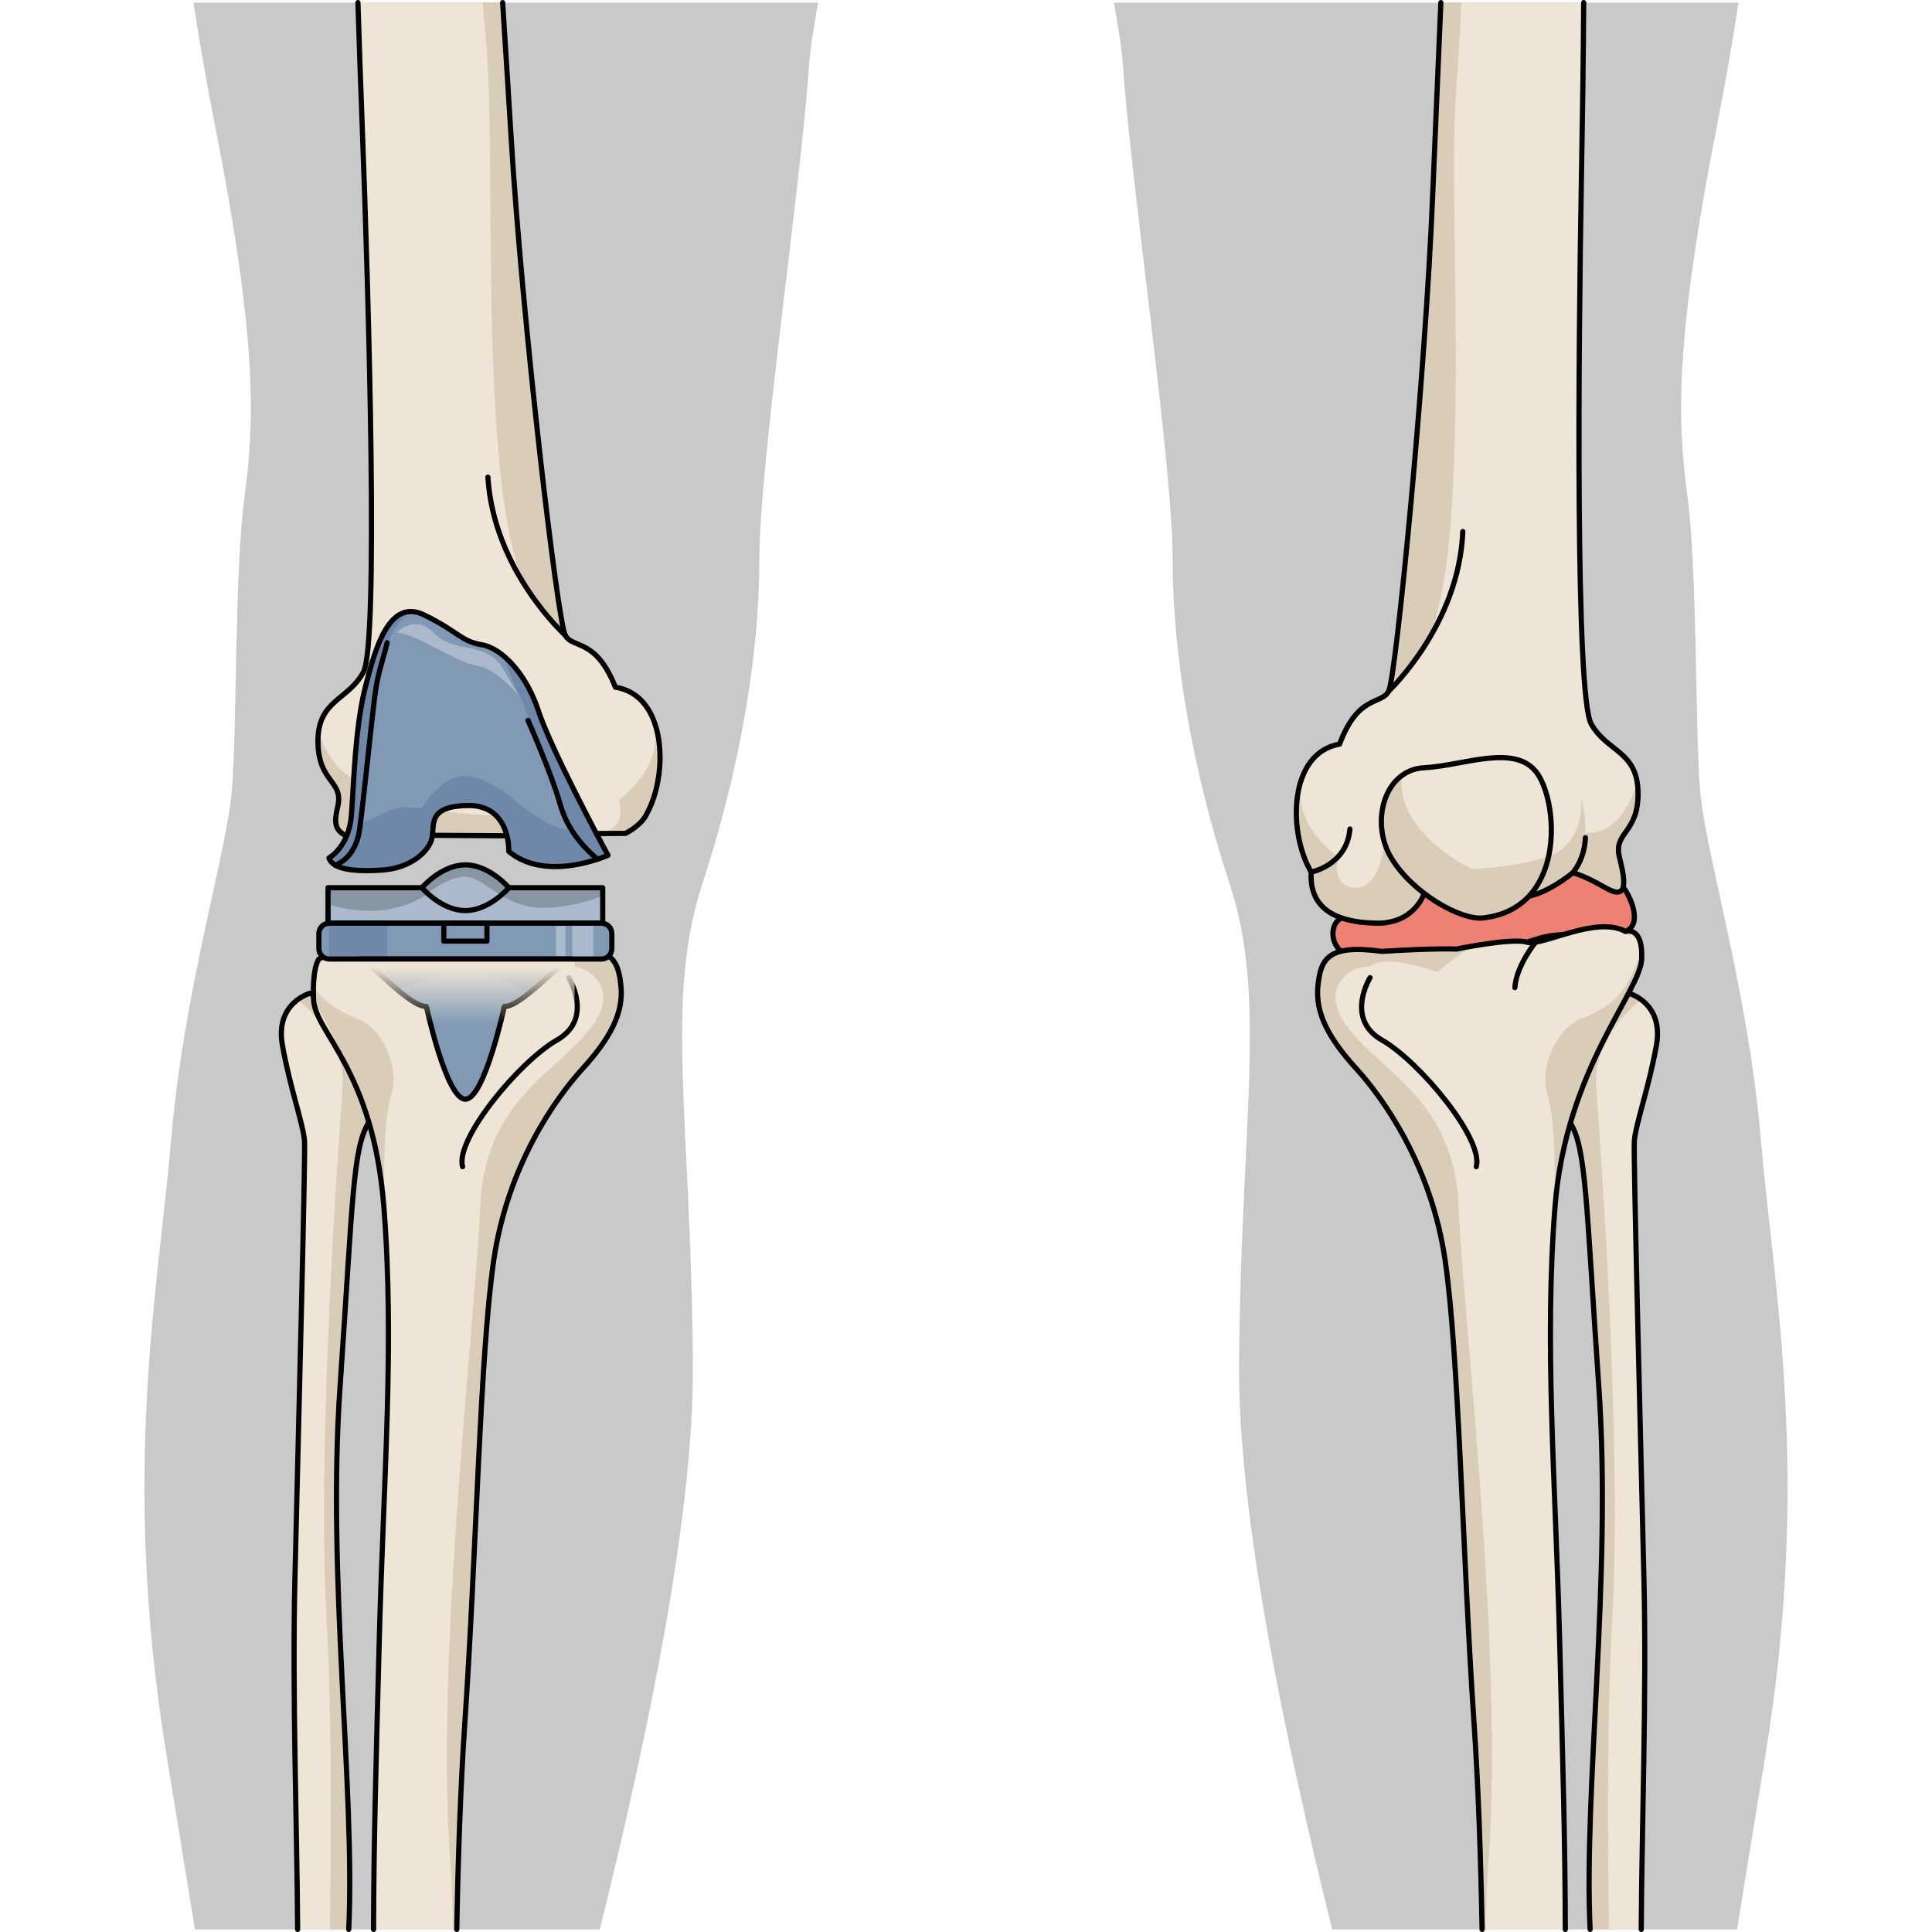 <?xml version="1.0" encoding="utf-8"?>
<!-- Created by: Science Figures, www.sciencefigures.org, Generator: Science Figures Editor -->
<!DOCTYPE svg PUBLIC "-//W3C//DTD SVG 1.1//EN" "http://www.w3.org/Graphics/SVG/1.1/DTD/svg11.dtd">
<svg version="1.1" id="Layer_1" xmlns="http://www.w3.org/2000/svg" xmlns:xlink="http://www.w3.org/1999/xlink" 
	 width="800px" height="800px" viewBox="11.732 -0.5 316.222 371.813" enable-background="new 11.732 -0.5 316.222 371.813"
	 xml:space="preserve">
<g>
	<g>
		<path fill="#C9C9C9" d="M323.756,336.878c8.768-54.029,1.463-89.562-0.968-118.278c-2.436-28.715-10.709-55-11.68-67.171
			c-0.979-12.168-0.488-41.856-2.438-56.462c-1.949-14.604-2.431-30.177,5.842-72.037c1.403-7.102,2.748-14.829,4.011-22.93H198.3
			c0.932,4.997,1.593,9.409,1.828,12.952c1.459,21.904,9.486,75.93,9.486,94.185c0,18.249,3.652,40.152,10.957,62.42
			c7.299,22.274,2.186,45.271,1.822,92.359c-0.225,29.146,8.778,71.99,17.922,108.896h77.922
			C319.95,360.079,321.829,348.762,323.756,336.878z"/>
		<path fill="#C9C9C9" d="M117.291,261.916c-0.362-47.089-5.477-70.085,1.827-92.359c7.3-22.268,10.954-44.171,10.954-62.42
			c0-18.255,8.03-72.28,9.489-94.185c0.236-3.543,0.897-7.955,1.83-12.952H21.162c1.263,8.101,2.608,15.828,4.011,22.93
			c8.273,41.86,7.791,57.434,5.839,72.037c-1.945,14.605-1.457,44.293-2.435,56.462c-0.974,12.171-9.245,38.457-11.675,67.171
			c-2.436,28.717-9.739,64.249-0.977,118.278c1.927,11.884,3.806,23.201,5.52,33.935h77.926
			C108.516,333.906,117.516,291.063,117.291,261.916z"/>
	</g>
	<g>
		<g>
			<g>
				<g>
					<g>
						<path fill="#EFE5D6" d="M300.311,303.423c-0.704-29.732-2.028-81.132-1.853-84.25s2.823-10.371,4.263-18.556
							c1.441-8.188-5.361-9.977-5.361-9.977l-12.672,9.397c0,0-1.574,10.475,1.479,15.57c3.046,5.093,2.99,14.884,5.482,51.085
							c2.492,36.203-2.981,76.58-1.724,103.574c0.009,0.179,0.018,0.365,0.025,0.545h9.843
							C299.888,351.33,300.844,325.846,300.311,303.423z"/>
						<path fill="#D9CDBA" d="M284.688,200.038c0,0-1.574,10.475,1.479,15.57c3.046,5.093,2.99,14.884,5.482,51.085
							c2.492,36.203-2.956,77.125-1.698,104.119c0.009,0.179-0.008-0.18,0,0h3.633c-0.307-20.51-0.329-42.693,0.637-59.761
							c1.916-33.78-2.378-92.626-3.093-102.303c-0.707-9.677,7.986-16.264,7.986-16.264l0.617-0.633
							c-1.236-0.904-2.371-1.211-2.371-1.211L284.688,200.038z"/>
						<path fill="none" stroke="#000000" stroke-linecap="round" stroke-linejoin="round" stroke-miterlimit="10" d="
							M289.951,370.813c-1.258-26.994,4.19-67.916,1.698-104.119c-2.492-36.201-2.437-45.992-5.482-51.085
							c-3.053-5.096-1.479-15.57-1.479-15.57l12.672-9.397c0,0,6.803,1.788,5.361,9.977c-1.439,8.185-4.087,15.438-4.263,18.556
							s1.148,54.518,1.853,84.25c0.533,22.422-0.424,47.907-0.519,67.39"/>
						<path fill="#EF8174" d="M297.284,171.791c0,0,2.986,5.472-0.508,6.979c-3.498,1.507-11.33-0.436-16.91,1.396
							c-5.59,1.828-18.057,5.295-23.305,3.295c-5.25-2.002-8.379,0.541-12.443-0.037c-4.062-0.58-4.578-5.576-2.371-7.044
							C243.954,174.913,290.219,156.922,297.284,171.791z"/>
						<path fill="none" stroke="#000000" stroke-linecap="round" stroke-linejoin="round" stroke-miterlimit="10" d="
							M297.284,171.791c0,0,2.986,5.472-0.508,6.979c-3.498,1.507-11.33-0.436-16.91,1.396c-5.59,1.828-18.057,5.295-23.305,3.295
							c-5.25-2.002-8.379,0.541-12.443-0.037c-4.062-0.58-4.578-5.576-2.371-7.044C243.954,174.913,290.219,156.922,297.284,171.791
							z"/>
						<path fill="#EFE5D6" d="M296.776,178.771c-5.649-3.149-16.088,2.931-18.996,2.051c-2.904-0.88-13.57,1.33-13.57,1.33
							s-4.082-0.216-14.342,0.445c-10.48-1.46-11.778,1.527-12.299,6.688c-0.523,5.157,2.078,10.06,7.348,15.839
							c5.267,5.775,14.498,18.718,17.142,36.958c2.641,18.234,3.318,55.998,5.561,89.071c0.827,12.187,1.299,26.099,1.546,39.66
							h16.017c-0.05-17.162-0.445-30.672-1.091-55.454c-0.82-31.359-2.977-57.128-0.895-83.615
							c2.082-26.482,16.449-41.339,16.691-47.751C300.122,177.581,296.776,178.771,296.776,178.771z"/>
						<path fill="#D9CDBA" d="M288.096,195.614c7.461-2.997,9.065-5.89,11.76-13.167c0.033,0.462,0.051,0.964,0.031,1.546
							c-0.242,6.413-14.609,21.269-16.691,47.751c-0.082,1.087-0.15,2.172-0.223,3.256l-0.015,0.006c0,0,0.869-18.235-1.146-24.556
							C279.975,204.693,283.667,197.389,288.096,195.614z"/>
						<path fill="#D9CDBA" d="M243.843,197.923c-7.021-8.541,0.614-12.822,3.681-12.365c3.184-2.745,12.977,1.032,12.977,1.032
							l6.082-4.713l-0.012-0.176c-1.404,0.253-2.361,0.45-2.361,0.45s-4.082-0.216-14.342,0.445
							c-10.48-1.46-11.778,1.527-12.299,6.688c-0.523,5.157,2.078,10.06,7.348,15.839c5.267,5.775,14.498,18.718,17.142,36.958
							c2.641,18.234,3.318,55.998,5.561,89.071c0.827,12.187,1.299,26.099,1.546,39.66h0.722c0.06-4.598,0.229-9.225,0.564-13.837
							c2.848-39.236-5.002-104.731-5.781-124.966C263.89,211.777,250.851,206.466,243.843,197.923z"/>
						<path fill="none" stroke="#000000" stroke-linecap="round" stroke-linejoin="round" stroke-miterlimit="10" d="
							M269.166,370.813c-0.247-13.562-0.72-27.475-1.547-39.66c-2.242-33.073-2.92-70.837-5.561-89.071
							c-2.644-18.24-11.875-31.183-17.142-36.958c-5.27-5.779-7.871-10.682-7.348-15.839c0.521-5.16,1.818-8.147,12.299-6.688
							c10.26-0.661,14.342-0.445,14.342-0.445s10.666-2.21,13.57-1.33c2.908,0.88,13.347-5.2,18.996-2.051
							c0,0,3.346-1.189,3.111,5.222c-0.242,6.412-14.609,21.269-16.691,47.751c-2.082,26.487,0.074,52.256,0.895,83.615
							c0.646,24.783,1.041,38.29,1.09,55.454"/>
						<path fill="none" stroke="#000000" stroke-linecap="round" stroke-linejoin="round" stroke-miterlimit="10" d="
							M279.469,180.813c0,0-3.705,4.491-3.998,8.746"/>
						<path fill="none" stroke="#000000" stroke-linecap="round" stroke-linejoin="round" stroke-miterlimit="10" d="
							M247.604,187.656c0,0-4.898,7.9,2.293,12.011c7.197,4.106,19.625,19.067,18.147,24.361"/>
					</g>
					<g>
						<path fill="#EFE5D6" d="M288.718,0h-27.489c-0.537,13.157-1.12,25.851-1.568,36.92c-1.41,34.885-7.045,92.824-8.465,95.573
							c-1.428,2.751-5.834,0.538-9.457,10.214c-9.881,1.718-9.951,17.058-5.457,24.623c-0.445,7.325,5.211,9.72,12.584,9.834
							c7.375,0.111,9.195-5.821,9.195-5.821s13.797,0.521,18.244,0.783c4.443,0.261,10.301-4.656,10.301-4.656
							s2.002,0.383,6.248,2.849c4.245,2.466,4.045-0.691,2.768-5.739c-1.28-5.047,3.679-4.569,3.556-12.594
							c-0.127-8.025-5.983-7.731-9.019-13.18c-3.041-5.445-2.469-71.653-1.877-105.034C288.482,22.515,288.647,11.069,288.718,0z"/>
						<path fill="#D9CDBA" d="M248.864,177.165c-7.373-0.114-13.029-2.509-12.584-9.834c-3.18-5.35-4.066-14.584-0.824-20.142
							c-4.817,9.897,5.992,17.192,5.992,17.192s-1.537,6.07,3.492,5.938c5.029-0.135,5.352-8.955,5.352-8.955l10.763,5.744
							c0,0,13.985-0.227,21.041-2.851c7.059-2.625,6.133-11.222,6.133-11.222s1.11,4.138,0.727,6.778
							c7.428,0.435,9.933-9.375,10.041-9.8c0.094,0.603,0.17,1.243,0.181,1.972c0.122,8.024-4.837,7.547-3.556,12.594
							c1.277,5.048,1.478,8.205-2.768,5.739c-4.246-2.466-6.248-2.849-6.248-2.849s-5.857,4.917-10.301,4.656
							c-4.447-0.262-18.244-0.783-18.244-0.783S256.239,177.276,248.864,177.165z"/>
						<path fill="#D9CDBA" d="M265.149,0h-3.922c-0.537,13.157-1.12,25.851-1.568,36.92c-1.242,30.749-5.494,88.177-7.746,93.92
							c1.405-1.309,2.978-2.904,4.726-4.856c11.595-12.918,5.702-86.01,7.53-108.872C264.561,12.209,264.882,6.391,265.149,0z"/>
						<path fill="none" stroke="#000000" stroke-linecap="round" stroke-linejoin="round" stroke-miterlimit="10" d="M288.718,0
							c-0.069,11.068-0.235,22.516-0.437,33.772c-0.592,33.381-1.164,99.589,1.877,105.034c3.035,5.448,8.892,5.154,9.019,13.18
							c0.123,8.024-4.836,7.547-3.556,12.594c1.277,5.048,1.478,8.205-2.768,5.739c-4.246-2.466-6.248-2.849-6.248-2.849
							s-5.857,4.917-10.301,4.656c-4.447-0.262-18.244-0.783-18.244-0.783s-1.82,5.933-9.195,5.821
							c-7.373-0.114-13.029-2.509-12.584-9.834c-4.494-7.565-4.424-22.905,5.457-24.623c3.623-9.676,8.029-7.463,9.457-10.214
							c1.42-2.749,7.055-60.688,8.465-95.573c0.448-11.069,1.031-23.763,1.567-36.92"/>
						<path fill="#D9CDBA" d="M253.612,148.862c-0.135,2.61,0.447,5.358,1.877,7.729c4.137,6.86,13.434,11.999,17.598,11.552
							c3.996-0.429,6.912-2.034,8.968-4.276c-1.164,5.986-4.839,11.439-12.769,12.298c-4.164,0.444-13.463-4.691-17.6-11.555
							C248.477,159.292,249.458,152.043,253.612,148.862z"/>
						<path fill="none" stroke="#000000" stroke-linecap="round" stroke-linejoin="round" stroke-miterlimit="10" d="
							M269.286,176.164c-4.164,0.444-13.463-4.691-17.6-11.555c-4.142-6.864-1.334-16.968,6.319-17.353
							c7.65-0.386,17.859-4.921,21.927,1.303C284.002,154.781,284.979,174.475,269.286,176.164z"/>
						<path fill="none" stroke="#000000" stroke-linecap="round" stroke-linejoin="round" stroke-miterlimit="10" d="
							M251.194,132.494c0,0,13.537-12.722,14.258-30.703"/>
						<path fill="none" stroke="#000000" stroke-linecap="round" stroke-linejoin="round" stroke-miterlimit="10" d="
							M236.28,167.331c0,0,6.865-1.316,7.449-8.292"/>
						<path fill="none" stroke="#000000" stroke-linecap="round" stroke-linejoin="round" stroke-miterlimit="10" d="
							M286.604,167.471c0,0,2.268-2.461,2.444-6.762"/>
					</g>
				</g>
			</g>
		</g>
	</g>
	<g>
		<g>
			<g>
				<path fill="#EFE5D6" d="M43.646,190.641c0,0-6.81,1.788-5.363,9.977c1.441,8.185,4.088,15.438,4.262,18.556
					c0.178,3.118-1.148,54.518-1.853,84.25c-0.531,22.423,0.427,47.907,0.521,67.39h9.838c0.008-0.18,0.018-0.366,0.026-0.545
					c1.256-26.994-4.217-67.371-1.719-103.574c2.491-36.201,2.432-45.992,5.482-51.085c3.048-5.096,1.475-15.57,1.475-15.57
					L43.646,190.641z"/>
				<path fill="#D9CDBA" d="M43.648,190.642c0,0-1.135,0.307-2.373,1.211l0.616,0.633c0,0,8.693,6.587,7.984,16.264
					s-5.003,68.522-3.094,102.303c0.968,17.067,0.947,39.251,0.642,59.761h3.629c0.008-0.18,0.018-0.366,0.026-0.545
					c1.256-26.994-4.217-67.371-1.719-103.574c2.491-36.201,2.432-45.992,5.482-51.085c3.048-5.096,1.475-15.57,1.475-15.57
					L43.648,190.642z"/>
				<path fill="none" stroke="#000000" stroke-linecap="round" stroke-linejoin="round" stroke-miterlimit="10" d="M51.052,370.813
					c1.256-26.994-4.191-67.916-1.693-104.119c2.491-36.201,2.432-45.992,5.482-51.085c3.048-5.096,1.475-15.57,1.475-15.57
					l-12.67-9.397c0,0-6.81,1.788-5.363,9.977c1.441,8.185,4.088,15.438,4.262,18.556c0.178,3.118-1.148,54.518-1.853,84.25
					c-0.528,22.297,0.418,47.949,0.521,67.39"/>
			</g>
			<path fill="#EFE5D6" d="M91.136,182.597c-10.255-0.661-14.343-0.445-14.343-0.445s-10.667-2.21-13.567-1.33
				c-2.908,0.88-12.27,0.093-17.917,3.241c0,0-1.268,1.354-1.035,7.764c0.245,6.413,11.453,13.435,13.535,39.917
				c2.083,26.487-0.072,52.256-0.892,83.615c-0.646,24.782-1.042,38.292-1.092,55.454h16.015c0.247-13.562,0.72-27.474,1.547-39.66
				c2.243-33.073,2.919-70.837,5.562-89.071c2.644-18.24,11.872-31.183,17.136-36.958c5.273-5.779,7.872-10.682,7.351-15.839
				C102.914,184.124,101.617,181.137,91.136,182.597z"/>
			<path fill="#D9CDBA" d="M52.908,195.614c-4.512-1.813-6.879-3.597-8.644-6.327c-0.023,0.746-0.025,1.58,0.009,2.539
				c2.326,4.331,5.542,9.968,8.287,17.074c2.333,5.484,4.454,12.747,5.248,22.844c0.086,1.087,0.153,2.172,0.228,3.256l0.006,0.006
				c0,0-0.868-18.235,1.149-24.556C61.031,204.693,57.339,197.389,52.908,195.614z"/>
			<path fill="#D9CDBA" d="M91.136,182.597c-10.255-0.661-14.343-0.445-14.343-0.445s-0.958-0.197-2.358-0.45l-0.011,0.176
				l6.079,4.713c0,0,9.795-3.777,12.978-1.032c3.064-0.457,10.701,3.824,3.683,12.365c-7.008,8.543-20.051,13.854-20.832,34.087
				c-0.778,20.234-8.625,85.729-5.778,124.966c0.335,4.612,0.505,9.239,0.565,13.837h0.722c0.247-13.562,0.72-27.474,1.547-39.66
				c2.243-33.073,2.919-70.837,5.562-89.071c2.644-18.24,11.872-31.183,17.136-36.958c5.273-5.779,7.872-10.682,7.351-15.839
				C102.914,184.124,101.617,181.137,91.136,182.597z"/>
			<path fill="none" stroke="#000000" stroke-linecap="round" stroke-linejoin="round" stroke-miterlimit="10" d="M93.4,187.656
				c0,0,4.904,7.9-2.293,12.011c-7.194,4.106-19.627,19.067-18.146,24.361"/>
			<path fill="none" stroke="#000000" stroke-linecap="round" stroke-linejoin="round" stroke-miterlimit="10" d="M71.84,370.813
				c0.247-13.562,0.721-27.475,1.548-39.66c2.243-33.073,2.919-70.837,5.562-89.071c2.644-18.24,11.872-31.183,17.136-36.958
				c5.273-5.779,7.872-10.682,7.351-15.839c-0.521-5.16-1.818-8.147-12.299-6.688c-10.255-0.661-14.343-0.445-14.343-0.445
				s-10.667-2.21-13.567-1.33c-2.908,0.88-12.27,0.093-17.917,3.241c0,0-1.268,1.354-1.035,7.764
				c0.245,6.413,11.453,13.435,13.535,39.917c2.083,26.487-0.072,52.256-0.892,83.615c-0.646,24.783-1.043,38.29-1.092,55.454"/>
		</g>
		<g>
			<g>
				<path fill="#EFE5D6" d="M53.644,23.779c1.265,33.363,3.167,99.547,0.236,105.051c-2.928,5.509-8.792,5.332-8.753,13.359
					c0.035,8.025,4.982,7.447,3.807,12.52c-0.721,3.111-0.62,4.565,1.693,5.678l53.7-0.504c1.472-0.771,3.336-2.162,3.992-3.614
					c4.339-7.652,3.959-22.99-5.95-24.509c-3.82-9.601-8.185-7.3-9.661-10.021c-1.479-2.721-8.271-60.535-10.382-95.385
					C81.837,18.284,81.259,9.346,80.671,0H52.822C53.064,7.89,53.346,15.881,53.644,23.779z"/>
				<path fill="#D9CDBA" d="M48.935,154.707c-0.721,3.111-0.62,4.565,1.693,5.678l1.216-0.011c4.174-2.535,6.161-2.957,6.161-2.957
					s1.96,1.577,4.469,2.855l41.854-0.392c1.472-0.771,3.336-2.162,3.992-3.614c0.172-0.303,0.333-0.621,0.49-0.947
					c0.042-0.086,0.082-0.175,0.123-0.264c0.126-0.274,0.249-0.559,0.364-0.847c0.025-0.064,0.054-0.125,0.078-0.189
					c0.138-0.352,0.266-0.714,0.387-1.084c0.022-0.071,0.045-0.146,0.067-0.22c0.101-0.315,0.192-0.635,0.279-0.962
					c0.021-0.08,0.044-0.161,0.064-0.244c0.203-0.793,0.368-1.612,0.493-2.445c0.012-0.07,0.021-0.144,0.031-0.215
					c0.122-0.854,0.203-1.722,0.237-2.591c0.001-0.034,0.001-0.069,0.003-0.104c0.016-0.428,0.021-0.856,0.014-1.284
					c0-0.015,0-0.027,0-0.04c-0.017-0.906-0.084-1.806-0.205-2.684c-0.001-0.009-0.002-0.021-0.004-0.03
					c-0.308-2.213-0.959-4.292-2.005-6.004c5.016,9.799-5.646,17.31-5.646,17.31s1.66,6.037-3.372,6.006
					c-5.036-0.033-5.533-8.846-5.533-8.846l-10.644,5.959c0,0-13.989,0.054-21.098-2.429c-7.102-2.481-6.352-11.097-6.352-11.097
					s-1.027,4.159-0.592,6.793c-7.383,0.579-10.091-9.075-10.23-9.587c-0.005,0.033-0.011,0.064-0.016,0.098
					c-0.03,0.24-0.059,0.485-0.079,0.742c-0.026,0.36-0.051,0.727-0.049,1.125C45.165,150.213,50.112,149.635,48.935,154.707z"/>
				<path fill="#D9CDBA" d="M77.419,6.642c2.287,22.821-2.136,96.017,9.711,108.699c1.793,1.917,4.147,5.118,5.578,6.399
					c-2.365-5.697-8.52-64.667-10.382-95.385C81.837,18.285,81.258,9.347,80.67,0h-3.841C77.017,2.357,77.213,4.583,77.419,6.642z"
					/>
				<path fill="none" stroke="#000000" stroke-linecap="round" stroke-linejoin="round" stroke-miterlimit="10" d="M92.709,121.737
					c0,0-13.788-12.446-14.875-30.41"/>
				<path fill="none" stroke="#000000" stroke-linecap="round" stroke-linejoin="round" stroke-miterlimit="10" d="M80.671,0
					c0.588,9.348,1.167,18.282,1.656,26.353c2.109,34.851,8.903,92.664,10.382,95.384c1.478,2.723,5.841,0.422,9.661,10.021
					c9.91,1.519,10.29,16.854,5.95,24.509c-0.656,1.452-2.521,2.845-3.992,3.614l-5.615,0.038"/>
				<path fill="none" stroke="#000000" stroke-linecap="round" stroke-linejoin="round" stroke-miterlimit="10" d="M50.629,160.385
					c-2.313-1.112-2.414-2.566-1.693-5.678c1.177-5.071-3.771-4.494-3.807-12.52c-0.039-8.027,5.825-7.851,8.753-13.359
					c2.93-5.503,1.027-71.688-0.236-105.051C53.347,15.881,53.065,7.889,52.822,0"/>
			</g>
			
				<line fill="none" stroke="#000000" stroke-linecap="round" stroke-linejoin="round" stroke-miterlimit="10" x1="81.504" y1="160.348" x2="65.383" y2="160.246"/>
		</g>
		<g>
			<rect x="47.065" y="170.342" fill="#AABACC" width="52.863" height="6.825"/>
			
				<rect x="47.065" y="170.342" fill="none" stroke="#000000" stroke-linecap="round" stroke-linejoin="round" stroke-miterlimit="10" width="52.863" height="6.825"/>
			<path fill="#AABACC" stroke="#000000" stroke-linecap="round" stroke-linejoin="round" stroke-miterlimit="10" d="
				M81.866,170.342c0,0-3.747-4.4-8.369-4.4c-4.623,0-8.371,4.4-8.371,4.4s3.748,4.401,8.371,4.401
				C78.119,174.743,81.866,170.342,81.866,170.342z"/>
			<path opacity="0.2" enable-background="new    " d="M73.497,165.941c-4.623,0-8.371,4.4-8.371,4.4H47.065v3.186
				c4.257,1.327,11.512,2.509,18.421-1.486c0,0,4.333-3.835,8-3.835s7.333,6.167,15.333,6c4.356-0.089,8.358-1.268,11.108-2.321
				v-1.542H81.866C81.866,170.342,78.119,165.941,73.497,165.941z"/>
		</g>
		<g>
			<path fill="none" stroke="#000000" stroke-linecap="round" stroke-linejoin="round" stroke-miterlimit="10" d="M48.449,165.993
				c0,0,3.93-1.135,4.712-6.979c0.783-5.846,2.242-20.304,2.871-25.271c0.629-4.968,1.332-6.161,2.412-10.542"/>
			<path fill="#8199B5" d="M47.243,164.603c0,0,3.834-2.044,4.32-8.201c0.484-6.155,0.668-16.666,2.672-24.624
				s4.713-17.146,11.324-13.93s7.105,5.078,11.078,5.737c3.972,0.661,8.642,5.744,10.912,12.702
				c2.271,6.958,11.383,24.112,13.393,27.812c0,0-11.814,5.35-19.092-0.747c0,0,0.402-8.998-7.955-8.83
				c-8.359,0.167-5.991,4.278-7.005,6.866c-1.016,2.588-4.465,5.206-9.329,5.552C52.695,167.286,47.983,166.973,47.243,164.603z"/>
			<path fill="#6F88A9" d="M80.467,125.421c1.269,2.52,2.072,5.536,3.516,8.188c2.424,4.453,3.39,11.102,4.93,13.07
				s4.753,12.575,4.753,12.575c-3.336-0.101-7.734-3.346-10.107-5.298c-2.374-1.954-6.267-4.875-9.772-5.14
				c-4.831-0.362-8.711,6.177-8.711,6.177s0,0-3.336-0.101c-3.336-0.099-8.577,4.122-8.288,2.333s1.069-13.19,1.822-17.207
				c0.752-4.017,1.47-9.864,2.861-15.228c1.014-3.896,2.854-6.046,4.985-7.596c-4.878-0.132-7.146,7.685-8.883,14.581
				c-2.004,7.958-2.188,18.469-2.672,24.624c-0.486,6.156-4.32,8.201-4.32,8.201c0.74,2.37,5.452,2.684,10.317,2.337
				c4.864-0.346,8.313-2.963,9.329-5.552c1.014-2.587-1.354-6.698,7.005-6.866c8.357-0.168,7.955,8.83,7.955,8.83
				c7.277,6.096,19.092,0.747,19.092,0.747c-2.01-3.699-11.121-20.854-13.393-27.812C85.988,131.501,83.291,127.604,80.467,125.421z
				"/>
			<path fill="none" stroke="#000000" stroke-linecap="round" stroke-linejoin="round" stroke-miterlimit="10" d="M47.243,164.603
				c0,0,3.834-2.044,4.32-8.201c0.484-6.155,0.668-16.666,2.672-24.624s4.713-17.146,11.324-13.93s7.105,5.078,11.078,5.737
				c3.972,0.661,8.642,5.744,10.912,12.702c2.271,6.958,11.383,24.112,13.393,27.812c0,0-11.814,5.35-19.092-0.747
				c0,0,0.402-8.998-7.955-8.83c-8.359,0.167-5.991,4.278-7.005,6.866c-1.016,2.588-4.465,5.206-9.329,5.552
				C52.695,167.286,47.983,166.973,47.243,164.603z"/>
			<path fill="none" stroke="#000000" stroke-linecap="round" stroke-linejoin="round" stroke-miterlimit="10" d="M48.449,165.993
				c0,0,3.93-1.135,4.712-6.979c0.783-5.846,2.242-20.304,2.871-25.271c0.629-4.968,1.332-6.161,2.412-10.542"/>
			<path fill="none" stroke="#000000" stroke-linecap="round" stroke-linejoin="round" stroke-miterlimit="10" d="M85.552,138.129
				c0,0,4.579,10.388,6.149,16.036c1.571,5.647,5.285,9.021,7.214,10.696"/>
			<path fill="#AABACC" d="M60.23,121.25c0,0,3.591-3.739,7.338,0.187c3.747,3.925,9.861,1.304,13.138,6.737
				c3.276,5.435,3.276,5.435,3.276,5.435s-4.276-5.415-8.289-6.001C71.681,127.021,63.563,121.184,60.23,121.25z"/>
		</g>
		<g>
			<path fill="#8199B5" d="M101.684,182.063c0,1.104-0.896,2-2,2H47.309c-1.104,0-2-0.896-2-2v-2.896c0-1.104,0.896-2,2-2h52.375
				c1.104,0,2,0.896,2,2V182.063z"/>
			<path fill="#6F88A9" d="M47.243,184.057c0.022,0.001,0.043,0.007,0.065,0.007H58.46v-6.896h-11.15
				c-0.022,0-0.043,0.006-0.065,0.007L47.243,184.057L47.243,184.057z"/>
			<path fill="#AABACC" d="M94.069,177.167v6.896h4.043v-6.896H94.069z M90.939,184.063h1.826v-6.896h-1.826V184.063z"/>
			
				<rect x="69.346" y="177.167" fill="none" stroke="#000000" stroke-linecap="round" stroke-linejoin="round" stroke-miterlimit="10" width="8.302" height="3.451"/>
			<g>
				<path fill="#8199B5" d="M73.496,184.063h-20.5c1.833,0,9.5,9.144,13,9.144c0,0,3.834,17.834,7.5,17.834s7.5-17.834,7.5-17.834
					c3.5,0,11.167-9.144,13-9.144H73.496z"/>
				<path fill="#6F88A9" d="M60.526,190.06c4.943-2.476,15.468-6.178,25.195,0.607c3.39-2.706,7.076-6.604,8.275-6.604h-20.5h-20.5
					C54.106,184.063,57.357,187.414,60.526,190.06z"/>
				<path fill="none" stroke="#000000" stroke-linecap="round" stroke-linejoin="round" stroke-miterlimit="10" d="M73.496,184.063
					h-20.5c1.833,0,9.5,9.144,13,9.144c0,0,3.834,17.834,7.5,17.834s7.5-17.834,7.5-17.834c3.5,0,11.167-9.144,13-9.144H73.496z"/>
			</g>
			
				<linearGradient id="SVGID_1_" gradientUnits="userSpaceOnUse" x1="80.818" y1="209.321" x2="80.818" y2="198.253" gradientTransform="matrix(1 0 0 -1 -8.36 394.868)">
				<stop  offset="0" style="stop-color:#EFE5D6"/>
				<stop  offset="1" style="stop-color:#EFE5D6;stop-opacity:0"/>
			</linearGradient>
			<rect x="50.389" y="184.063" fill="url(#SVGID_1_)" width="44.137" height="14.135"/>
			<path fill="none" stroke="#000000" stroke-linecap="round" stroke-linejoin="round" stroke-miterlimit="10" d="M101.684,182.063
				c0,1.104-0.896,2-2,2H47.309c-1.104,0-2-0.896-2-2v-2.896c0-1.104,0.896-2,2-2h52.375c1.104,0,2,0.896,2,2V182.063z"/>
		</g>
	</g>
</g>
</svg>
